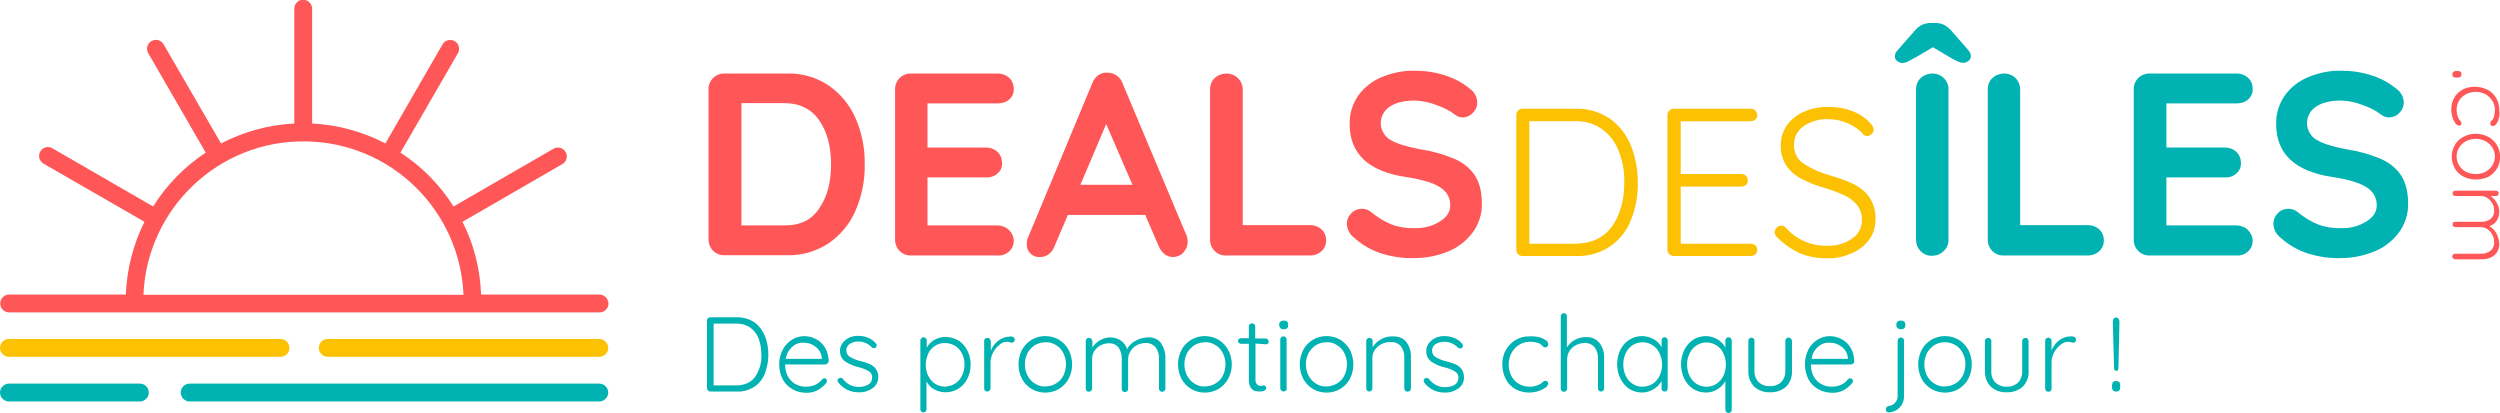 <?xml version="1.0" encoding="utf-8"?>
<!-- Generator: Adobe Illustrator 24.2.0, SVG Export Plug-In . SVG Version: 6.00 Build 0)  -->
<svg version="1.1" id="Calque_1" xmlns="http://www.w3.org/2000/svg" xmlns:xlink="http://www.w3.org/1999/xlink" x="0px" y="0px"
	 viewBox="0 0 979.5 161.7" style="enable-background:new 0 0 979.5 161.7;" xml:space="preserve">
<style type="text/css">
	.st0{fill:#FF5757;}
	.st1{fill:#FCC103;}
	.st2{fill:#00B2B2;}
</style>
<g id="Cocotiers_rond_bleu">
	<path class="st0" d="M324.7,33.5c4.6,3.2,8.3,7.7,10.5,12.8c2.5,5.7,3.7,11.9,3.6,18.1c0.1,6.2-1.1,12.4-3.6,18.1
		c-2.2,5.2-5.9,9.6-10.5,12.8c-4.9,3.2-10.6,4.9-16.5,4.7h-24.4c-3.4,0.1-6.1-2.6-6.2-5.9c0-0.1,0-0.2,0-0.3V35
		c-0.1-3.4,2.6-6.1,5.9-6.2c0.1,0,0.2,0,0.3,0h24.4C314.1,28.6,319.9,30.3,324.7,33.5z M321,81.6c3.1-4.5,4.6-10.2,4.6-17.2
		s-1.5-12.7-4.6-17.2c-3.1-4.5-7.7-6.8-13.7-6.8h-16.8v47.9h16.8C313.4,88.4,318,86.2,321,81.6z"/>
	<path class="st0" d="M395.4,90.2c1.1,1.1,1.8,2.6,1.8,4.1c0,1.6-0.6,3.1-1.8,4.2c-1.2,1.1-2.8,1.7-4.4,1.6h-34.1
		c-3.4,0.1-6.1-2.6-6.2-5.9c0-0.1,0-0.2,0-0.3V35c-0.1-3.4,2.6-6.1,5.9-6.2c0.1,0,0.2,0,0.3,0h34.1c1.6,0,3.2,0.6,4.4,1.7
		c1.2,1.1,1.8,2.7,1.8,4.3c0.1,1.6-0.6,3.1-1.7,4.1c-1.2,1.1-2.8,1.6-4.5,1.6h-27.6v17.3h23c1.6,0,3.2,0.6,4.4,1.7
		c1.2,1.1,1.8,2.7,1.8,4.3c0.1,1.6-0.5,3.1-1.7,4.1c-1.2,1.1-2.8,1.7-4.5,1.6h-23v18.8H391C392.6,88.4,394.2,89,395.4,90.2z"/>
	<path class="st0" d="M465.3,94.6c0.1,1.6-0.6,3.2-1.7,4.4c-1,1.1-2.5,1.7-4,1.7c-1.2,0-2.4-0.4-3.3-1.1c-1-0.8-1.8-1.9-2.3-3.1
		l-5.3-12.3h-30.3l-5.3,12.4c-0.4,1.2-1.2,2.2-2.2,3c-0.9,0.7-2.1,1.1-3.2,1.1c-2.7,0.3-5.1-1.6-5.4-4.3c0-0.3,0-0.7,0-1
		c0-0.7,0.1-1.3,0.3-1.9l25.4-61c0.5-1.3,1.3-2.4,2.4-3.1c1.1-0.7,2.4-1.1,3.7-0.9c1.2,0,2.4,0.4,3.4,1.1c1.1,0.7,1.9,1.8,2.3,3
		l25.1,59.7C465.2,93,465.3,93.8,465.3,94.6z M423.3,72.4h20.4l-10.3-23.8L423.3,72.4z"/>
	<path class="st0" d="M517.8,89.9c1.2,1.1,1.8,2.7,1.8,4.3c0,1.6-0.6,3.1-1.8,4.2c-1.2,1.1-2.8,1.7-4.4,1.7h-33.1
		c-3.4,0.1-6.1-2.6-6.2-5.9c0-0.1,0-0.2,0-0.3V35c0-1.7,0.6-3.3,1.8-4.4c1.3-1.2,3-1.8,4.7-1.8c1.6,0,3.2,0.6,4.4,1.8
		c1.2,1.1,1.9,2.8,1.9,4.4v53.2h26.6C515,88.2,516.6,88.8,517.8,89.9z"/>
	<path class="st0" d="M541.2,99.3c-4-1.3-7.6-3.4-10.7-6.2c-1.7-1.3-2.7-3.3-2.8-5.4c0-1.6,0.6-3,1.7-4.1c1.1-1.2,2.6-1.8,4.2-1.8
		c1.3,0,2.5,0.4,3.5,1.2c2.4,2,5.1,3.7,8,4.9c2.9,1.1,6,1.6,9.2,1.5c3.5,0.1,6.9-0.8,9.8-2.6c2.8-1.7,4.1-3.8,4.1-6.3
		c0.1-3-1.5-5.7-4.1-7.2c-2.7-1.7-7-3-13-3.9c-14.9-2.2-22.3-9.1-22.3-20.8c-0.1-4,1.1-7.9,3.4-11.2c2.3-3.2,5.5-5.7,9.2-7.2
		c4.1-1.7,8.5-2.6,12.9-2.5c4.1,0,8.2,0.6,12.1,1.9c3.4,1.1,6.6,2.8,9.4,5.1c1.8,1.2,2.9,3.2,3,5.4c0,1.6-0.6,3-1.7,4.1
		c-1,1.1-2.5,1.8-4,1.8c-1,0-2-0.3-2.8-0.9c-2.2-1.7-4.7-3-7.4-3.9c-2.7-1.1-5.6-1.7-8.5-1.8c-4.3,0-7.6,0.8-9.9,2.4
		c-3.5,2.3-4.6,7-2.3,10.5c0.6,1,1.4,1.8,2.4,2.4c2.4,1.5,6.2,2.7,11.4,3.7c4.8,0.7,9.5,2,14,3.9c3.2,1.4,6,3.6,7.9,6.5
		c1.8,2.8,2.7,6.4,2.7,11c0.1,4-1.2,8-3.6,11.3c-2.5,3.3-5.8,5.9-9.6,7.4c-4.1,1.7-8.5,2.6-12.9,2.6
		C549.8,101.3,545.4,100.6,541.2,99.3z"/>
	<path class="st1" d="M630.9,46.6c3.6,2.6,6.4,6.3,8.1,10.4c1.8,4.6,2.7,9.5,2.7,14.5c0.1,5-0.8,10-2.7,14.7
		c-1.6,4.2-4.4,7.7-8.1,10.3c-3.9,2.6-8.6,4-13.3,3.8h-21c-0.7,0-1.3-0.2-1.8-0.7c-0.5-0.5-0.7-1.1-0.7-1.8V45.1
		c0-0.7,0.2-1.3,0.7-1.8c0.5-0.5,1.1-0.7,1.8-0.7h21C622.3,42.5,627,43.9,630.9,46.6z M631.5,88.8c3.2-4.4,4.9-10.2,4.9-17.3
		c0.1-4.1-0.6-8.2-2.1-12.1c-1.3-3.5-3.5-6.5-6.5-8.7c-3.2-2.3-7.1-3.4-11.1-3.2h-17.5v48h17.5C623.3,95.5,628.2,93.3,631.5,88.8z"
		/>
	<path class="st1" d="M687.8,96.2c0.5,0.5,0.7,1.1,0.7,1.7c0,0.6-0.2,1.3-0.7,1.7c-0.5,0.4-1.1,0.7-1.8,0.7h-30.2
		c-1.3,0-2.4-1-2.5-2.3c0-0.1,0-0.1,0-0.2V45.1c0-1.3,1-2.4,2.3-2.5c0.1,0,0.1,0,0.2,0H686c1.3,0,2.4,1,2.5,2.3c0,0.1,0,0.1,0,0.2
		c0,0.6-0.2,1.3-0.7,1.7c-0.5,0.4-1.1,0.7-1.8,0.7h-27.5v20.7h23.8c0.7,0,1.3,0.2,1.8,0.7c0.5,0.5,0.7,1.1,0.7,1.8
		c0,0.7-0.2,1.3-0.7,1.7c-0.5,0.4-1.1,0.7-1.8,0.7h-23.8v22.4H686C686.7,95.5,687.3,95.7,687.8,96.2z"/>
	<path class="st1" d="M705.2,99.2c-3.3-1.5-6.3-3.6-8.9-6.2c-0.6-0.5-1-1.2-1-2c0-0.7,0.3-1.3,0.8-1.8c0.4-0.5,1.1-0.8,1.8-0.8
		c0.7,0,1.3,0.3,1.8,0.8c4,4.6,9.9,7.2,16.1,7.1c3.5,0.1,6.9-0.8,9.8-2.8c2.5-1.6,4-4.4,3.9-7.3c0.1-2.1-0.6-4.2-1.9-5.9
		c-1.4-1.6-3.1-3-5.1-3.8c-2.6-1.2-5.3-2.2-8-3c-3.1-0.9-6-2-8.8-3.5c-2.3-1.2-4.3-2.9-5.8-5.1c-1.6-2.4-2.3-5.2-2.2-8
		c0-2.8,0.8-5.5,2.4-7.8c1.7-2.3,4-4.2,6.6-5.3c3.1-1.3,6.4-2,9.8-1.9c3.2,0,6.4,0.5,9.4,1.7c2.7,1,5.1,2.6,7,4.8
		c0.7,0.6,1.1,1.5,1.2,2.4c0,0.7-0.3,1.3-0.8,1.7c-0.5,0.5-1.1,0.8-1.8,0.8c-0.5,0-1-0.2-1.4-0.6c-1.6-1.9-3.7-3.3-5.9-4.3
		c-2.4-1.1-5.1-1.7-7.7-1.7c-3.5-0.2-6.9,0.8-9.8,2.7c-2.4,1.6-3.9,4.4-3.8,7.3c-0.1,2.9,1.2,5.7,3.6,7.3c3.2,2.1,6.7,3.7,10.4,4.7
		c3.3,0.9,6.5,2.1,9.5,3.5c2.4,1.2,4.5,2.9,6.1,5.2c1.7,2.6,2.5,5.7,2.3,8.8c0,2.7-0.8,5.4-2.4,7.6c-1.7,2.4-4.1,4.2-6.8,5.4
		c-3.1,1.4-6.5,2.1-9.8,2C712.1,101.2,708.5,100.6,705.2,99.2z"/>
	<path class="st2" d="M771.9,20.7c0.2,0.4,0.3,0.9,0.3,1.4c0,0.7-0.4,1.3-0.9,1.7c-0.6,0.6-1.4,0.8-2.2,0.8c-0.7,0-1.4-0.2-2-0.5
		c-1.1-0.5-2.1-1.1-3.2-1.7l-6.6-3.9l-6.6,3.9c-1.1,0.6-2.1,1.1-3,1.6c-0.7,0.4-1.5,0.6-2.2,0.7c-0.8,0-1.6-0.3-2.2-0.8
		c-0.5-0.4-0.9-1-0.9-1.7c0-0.5,0.1-1,0.3-1.4c0.3-0.6,0.7-1.1,1.2-1.6l6.4-7.3c0.8-0.9,1.7-1.7,2.8-2.2c1.1-0.5,2.3-0.7,3.5-0.7
		h1.6c1.2,0,2.3,0.2,3.4,0.7c1.1,0.6,2,1.3,2.8,2.2l6.4,7.3C771.2,19.6,771.6,20.2,771.9,20.7z M761.5,98.4
		c-1.2,1.2-2.8,1.8-4.5,1.8c-1.7,0.1-3.3-0.6-4.5-1.8c-1.2-1.2-1.8-2.8-1.8-4.4V35c0-1.7,0.6-3.3,1.8-4.4c1.3-1.2,3-1.8,4.7-1.8
		c1.6,0,3.2,0.6,4.4,1.8c1.2,1.2,1.9,2.8,1.8,4.4v58.9C763.5,95.6,762.8,97.2,761.5,98.4L761.5,98.4z"/>
	<path class="st2" d="M822.5,89.9c1.2,1.1,1.8,2.7,1.8,4.3c0,1.6-0.6,3.1-1.8,4.2c-1.2,1.1-2.8,1.7-4.4,1.7H785
		c-3.4,0.1-6.1-2.6-6.2-5.9c0-0.1,0-0.2,0-0.3V35c0-1.7,0.6-3.3,1.8-4.4c1.3-1.2,3-1.8,4.7-1.8c1.6,0,3.2,0.6,4.4,1.8
		c1.2,1.2,1.8,2.8,1.8,4.4v53.2h26.6C819.7,88.2,821.3,88.8,822.5,89.9z"/>
	<path class="st2" d="M880.8,90.2c1.1,1.1,1.8,2.6,1.8,4.1c0,1.6-0.6,3.1-1.8,4.2c-1.2,1.1-2.8,1.7-4.4,1.6h-34.2
		c-3.4,0.1-6.1-2.6-6.2-5.9c0-0.1,0-0.2,0-0.3V35c-0.1-3.4,2.6-6.1,5.9-6.2c0.1,0,0.2,0,0.3,0h34.2c1.6,0,3.2,0.6,4.4,1.7
		c1.2,1.1,1.8,2.7,1.8,4.3c0.1,1.6-0.6,3.1-1.7,4.1c-1.2,1.1-2.8,1.6-4.5,1.6h-27.6v17.3h23c1.6,0,3.2,0.6,4.4,1.7
		c1.2,1.1,1.8,2.7,1.8,4.3c0.1,1.6-0.6,3.1-1.7,4.1c-1.2,1.1-2.8,1.7-4.5,1.6h-23v18.8h27.6C878.1,88.4,879.7,89,880.8,90.2z"/>
	<path class="st2" d="M904.2,99.3c-4-1.3-7.6-3.4-10.7-6.2c-1.7-1.3-2.7-3.3-2.8-5.4c0-1.6,0.6-3,1.7-4.1c1.1-1.2,2.6-1.8,4.2-1.8
		c1.3,0,2.5,0.4,3.5,1.2c2.4,2,5.1,3.7,8,4.9c2.9,1.1,6,1.6,9.2,1.5c3.5,0.1,6.9-0.8,9.8-2.6c2.8-1.7,4.1-3.8,4.1-6.3
		c0.1-3-1.5-5.7-4.1-7.2c-2.7-1.7-7-3-13-3.9c-14.9-2.2-22.3-9.1-22.3-20.8c-0.1-4,1.1-7.9,3.4-11.2c2.3-3.2,5.5-5.7,9.2-7.2
		c4.1-1.7,8.5-2.6,12.9-2.5c4.1,0,8.2,0.6,12.1,1.9c3.4,1.1,6.6,2.8,9.4,5.1c1.8,1.2,2.9,3.2,3,5.4c0,1.6-0.6,3-1.7,4.1
		c-1.1,1.2-2.6,1.8-4.1,1.8c-1,0-2-0.3-2.8-0.9c-2.2-1.7-4.7-3-7.4-3.9c-2.7-1.1-5.6-1.7-8.5-1.8c-4.3,0-7.6,0.8-9.9,2.4
		c-3.5,2.3-4.6,7-2.3,10.5c0.6,1,1.4,1.8,2.4,2.4c2.4,1.5,6.2,2.7,11.4,3.7c4.8,0.7,9.5,2,14,3.9c3.2,1.4,6,3.6,7.9,6.5
		c1.8,2.8,2.7,6.4,2.7,11c0.1,4-1.2,8-3.6,11.3c-2.5,3.3-5.8,5.9-9.6,7.4c-4.1,1.7-8.5,2.6-12.9,2.6
		C912.8,101.3,908.4,100.6,904.2,99.3z"/>
	<path class="st0" d="M961.3,28.1c0.3-0.2,0.6-0.3,1-0.3h0.7c0.4,0,0.7,0.1,1,0.3c0.3,0.2,0.4,0.6,0.4,0.9v0.2
		c0,0.3-0.1,0.7-0.4,0.9c-0.3,0.2-0.6,0.3-1,0.3h-0.8c-0.4,0-0.7-0.1-1-0.3c-0.3-0.2-0.4-0.6-0.4-0.9V29
		C960.9,28.7,961,28.3,961.3,28.1z"/>
	<path class="st0" d="M979.1,46.2c-0.2,0.8-0.5,1.6-1,2.3c-0.3,0.5-0.8,0.8-1.4,0.9c-0.3,0-0.5-0.1-0.7-0.3
		c-0.2-0.2-0.3-0.4-0.3-0.7c0-0.2,0-0.4,0.1-0.6c0.1-0.2,0.3-0.4,0.4-0.5c0.3-0.3,0.5-0.6,0.7-0.9c0.2-0.4,0.3-0.9,0.4-1.4
		c0.1-0.6,0.2-1.2,0.2-1.9c0-1.3-0.3-2.5-1-3.6c-0.7-1.1-1.6-2-2.7-2.6c-1.2-0.6-2.4-0.9-3.8-0.9c-1.3,0-2.6,0.3-3.8,0.9
		c-2.3,1.2-3.7,3.5-3.7,6.1c0,0.7,0.1,1.3,0.2,2c0.2,0.5,0.4,1,0.6,1.5c0.2,0.3,0.4,0.6,0.6,0.8c0.1,0.2,0.3,0.3,0.4,0.5
		c0.1,0.1,0.1,0.3,0.1,0.5c0,0.2-0.1,0.5-0.3,0.7c-0.2,0.2-0.4,0.3-0.7,0.2c-0.5-0.1-1-0.4-1.3-0.8c-0.5-0.7-0.9-1.5-1.2-2.3
		c-0.3-1.1-0.5-2.2-0.5-3.3c0-1.6,0.4-3.2,1.2-4.6c0.8-1.4,2-2.4,3.4-3.2c1.5-0.7,3.2-1.1,4.8-1c1.6,0,3.3,0.4,4.7,1.1
		c3,1.5,4.8,4.7,4.7,8C979.4,44.2,979.3,45.2,979.1,46.2z"/>
	<path class="st0" d="M965.2,69.2c-1.4-0.7-2.6-1.9-3.4-3.2c-1.6-2.9-1.6-6.3,0-9.2c0.8-1.4,2-2.5,3.4-3.2c3-1.6,6.6-1.6,9.7,0
		c4.3,2.3,5.9,7.7,3.6,12.1c-0.8,1.5-2.1,2.8-3.6,3.6C971.8,70.7,968.2,70.7,965.2,69.2z M973.8,67.3c1.1-0.6,2-1.4,2.7-2.5
		c0.7-1.1,1-2.3,1-3.5c0-1.2-0.3-2.4-1-3.5c-0.7-1.1-1.6-1.9-2.7-2.5c-2.4-1.2-5.2-1.2-7.6,0c-1.1,0.6-2,1.4-2.7,2.5
		c-0.7,1-1,2.3-1,3.5c0,2.5,1.4,4.8,3.6,6C968.6,68.5,971.4,68.5,973.8,67.3L973.8,67.3z"/>
	<path class="st0" d="M977.2,100.1c-1.5,1.1-3.3,1.6-5.2,1.5h-10c-0.6,0.1-1.1-0.4-1.2-1c-0.1-0.6,0.4-1.1,1-1.2c0.1,0,0.1,0,0.2,0
		h9.9c1.4,0.1,2.7-0.3,3.8-1.1c1-0.8,1.6-2.1,1.5-3.5c0-1-0.2-2-0.7-2.8c-0.4-0.9-1.1-1.6-1.9-2.2c-0.8-0.5-1.7-0.8-2.6-0.8H962
		c-0.3,0-0.6-0.1-0.8-0.3c-0.2-0.2-0.3-0.5-0.3-0.8c0-0.6,0.4-1,1-1c0,0,0.1,0,0.1,0h10c1.3,0.1,2.6-0.3,3.8-1.1
		c1-0.8,1.5-2.1,1.4-3.3c0-1-0.2-1.9-0.7-2.8c-0.5-0.8-1.1-1.6-1.9-2.1c-0.8-0.5-1.7-0.8-2.6-0.8h-10c-0.3,0-0.6-0.1-0.8-0.3
		c-0.4-0.4-0.4-1.1,0-1.5c0.2-0.2,0.5-0.3,0.8-0.3h15.9c0.3,0,0.6,0.1,0.8,0.3c0.4,0.4,0.4,1.1,0,1.5c-0.2,0.2-0.5,0.3-0.8,0.3h-2.1
		c1,0.7,1.8,1.6,2.4,2.6c0.6,1,1,2.2,1,3.5c0,1.3-0.3,2.5-1,3.6c-0.7,1-1.7,1.8-2.9,2.1c1.1,0.6,2.1,1.6,2.7,2.7
		c0.7,1.2,1.1,2.6,1.2,4C979.3,97.2,978.6,98.9,977.2,100.1z"/>
	<path class="st2" d="M295.6,126.3c1.8,1.3,3.2,3.2,4.1,5.3c1.8,4.7,1.8,9.9,0,14.7c-0.8,2.1-2.2,3.9-4.1,5.2c-2,1.3-4.3,2-6.7,1.9
		h-10.6c-0.3,0-0.7-0.1-0.9-0.4c-0.2-0.2-0.4-0.6-0.4-0.9v-26.5c0-0.3,0.1-0.7,0.4-0.9c0.2-0.2,0.6-0.4,0.9-0.4h10.6
		C291.3,124.3,293.6,125,295.6,126.3z M295.9,147.6c1.7-2.6,2.6-5.6,2.4-8.7c0-2.1-0.3-4.1-1-6.1c-0.6-1.7-1.8-3.3-3.3-4.4
		c-1.6-1.1-3.6-1.7-5.6-1.6h-8.8V151h8.8C291.8,151,294.3,149.8,295.9,147.6z"/>
	<path class="st2" d="M324.2,142.4c-0.2,0.2-0.5,0.4-0.9,0.4h-15.7c0,1.5,0.3,3.1,1,4.5c0.7,1.3,1.7,2.4,2.9,3.1
		c1.4,0.8,2.9,1.2,4.5,1.1c1.2,0,2.5-0.3,3.6-0.8c1-0.5,1.9-1.2,2.5-2.1c0.2-0.2,0.5-0.3,0.9-0.4c0.3,0,0.6,0.1,0.7,0.3
		c0.2,0.2,0.3,0.5,0.3,0.8c0,0.3-0.2,0.7-0.4,0.9c-0.9,1.1-2.1,2-3.3,2.7c-1.3,0.7-2.8,1-4.2,1c-2,0-3.9-0.4-5.6-1.4
		c-1.6-0.9-2.9-2.2-3.8-3.8c-0.9-1.8-1.4-3.7-1.4-5.7c-0.1-2.1,0.4-4.1,1.4-6c0.8-1.6,2.1-3,3.6-3.9c1.4-0.9,3.1-1.4,4.8-1.4
		c1.6,0,3.2,0.4,4.7,1.2c1.5,0.8,2.7,2,3.5,3.4c0.9,1.6,1.4,3.4,1.4,5.3C324.6,141.8,324.4,142.2,324.2,142.4z M310.5,135.8
		c-1.4,1.2-2.4,2.9-2.6,4.8H322v-0.3c-0.1-1.2-0.5-2.3-1.2-3.2c-0.7-0.9-1.6-1.6-2.6-2.1c-1-0.5-2.1-0.7-3.2-0.7
		C313.3,134.1,311.7,134.7,310.5,135.8z"/>
	<path class="st2" d="M328.1,149.1c0.1-0.6,0.6-1,1.2-1.1c0.3,0,0.7,0.2,0.9,0.4c1.5,2.1,3.9,3.3,6.5,3.2c1.2,0,2.4-0.3,3.5-0.9
		c1-0.6,1.5-1.6,1.5-2.7c0.1-1.1-0.5-2.1-1.4-2.6c-1.2-0.7-2.5-1.2-3.8-1.5c-1.9-0.4-3.7-1.2-5.4-2.3c-1.3-0.9-2-2.5-2-4.1
		c0-1.1,0.3-2.2,1-3.1c0.7-0.9,1.6-1.6,2.6-2.1c1.2-0.5,2.4-0.8,3.7-0.7c1.2,0,2.4,0.2,3.6,0.7c1.2,0.4,2.3,1.2,3.1,2.2
		c0.3,0.2,0.4,0.5,0.4,0.8c0,0.3-0.2,0.7-0.4,0.9c-0.2,0.2-0.5,0.3-0.8,0.2c-0.3,0-0.6-0.1-0.7-0.3c-0.7-0.7-1.5-1.3-2.4-1.7
		c-0.9-0.4-1.9-0.6-2.9-0.6c-1.2,0-2.3,0.3-3.3,0.9c-0.9,0.6-1.5,1.6-1.4,2.7c0,1,0.6,2,1.5,2.5c1.3,0.7,2.7,1.3,4.2,1.6
		c1.2,0.3,2.4,0.7,3.6,1.2c0.9,0.4,1.7,1.1,2.3,1.9c0.6,0.9,1,2.1,0.9,3.2c0,1.7-0.8,3.3-2.2,4.3c-1.6,1.1-3.4,1.7-5.4,1.6
		c-3.1,0.1-6.1-1.3-8-3.8C328.3,149.8,328.2,149.5,328.1,149.1z"/>
	<path class="st2" d="M375.5,133.4c1.5,0.9,2.7,2.3,3.5,3.9c0.9,1.7,1.3,3.6,1.3,5.5c0,1.9-0.4,3.9-1.3,5.6c-0.8,1.6-2,2.9-3.5,3.9
		c-1.5,0.9-3.2,1.4-5,1.4c-1.5,0-3.1-0.4-4.4-1.1c-1.3-0.7-2.3-1.8-3.1-3.1v10.9c0,0.7-0.6,1.2-1.2,1.2c-0.7,0-1.2-0.6-1.2-1.2v-27
		c0-0.3,0.1-0.7,0.4-0.9c0.5-0.5,1.2-0.5,1.7,0c0,0,0,0,0,0c0.2,0.2,0.4,0.6,0.4,0.9v2.8c0.7-1.3,1.8-2.4,3.1-3.1
		c1.4-0.8,2.9-1.1,4.5-1.1C372.3,132.1,374,132.5,375.5,133.4z M374.2,150.3c1.2-0.8,2.1-1.8,2.7-3.1c0.7-1.4,1-2.9,1-4.4
		c0-1.5-0.3-3-1-4.3c-0.6-1.2-1.5-2.3-2.7-3c-1.2-0.7-2.5-1.1-3.9-1.1c-2.8-0.1-5.4,1.5-6.6,4.1c-0.6,1.4-1,2.9-1,4.4
		c0,1.5,0.3,3,1,4.4c0.6,1.2,1.5,2.3,2.7,3.1c1.2,0.7,2.5,1.1,3.9,1.1C371.7,151.4,373.1,151,374.2,150.3z"/>
	<path class="st2" d="M396.9,132c0.4,0.2,0.7,0.6,0.7,1c0,0.3-0.1,0.7-0.3,0.9c-0.2,0.2-0.5,0.3-0.8,0.4c-0.3,0-0.5-0.1-0.8-0.2
		c-0.4-0.1-0.8-0.2-1.1-0.2c-1.1,0-2.2,0.4-3,1.2c-1,0.8-1.9,1.8-2.5,3c-0.6,1.2-1,2.5-1,3.8v10.2c0,0.3-0.1,0.7-0.4,0.9
		c-0.2,0.2-0.6,0.4-0.9,0.4c-0.7,0-1.2-0.5-1.2-1.2c0,0,0-0.1,0-0.1v-18.5c0-0.7,0.5-1.2,1.2-1.2c0,0,0,0,0.1,0
		c0.3,0,0.7,0.1,0.9,0.4c0.2,0.2,0.4,0.6,0.4,0.9v3.7c0.6-1.5,1.6-2.9,2.9-3.9c1.3-1,2.9-1.6,4.5-1.6
		C395.9,131.7,396.4,131.8,396.9,132z"/>
	<path class="st2" d="M418.7,148.4c-0.9,1.7-2.2,3-3.8,4c-3.3,1.9-7.4,1.9-10.7,0c-1.6-1-2.9-2.3-3.8-4c-1.8-3.5-1.8-7.7,0-11.3
		c0.9-1.7,2.2-3,3.8-4c3.3-1.9,7.4-1.9,10.7,0c1.6,1,2.9,2.3,3.8,4C420.5,140.7,420.5,144.9,418.7,148.4z M416.6,138.3
		c-0.7-1.3-1.6-2.4-2.9-3.1c-1.2-0.8-2.6-1.2-4.1-1.1c-1.4,0-2.8,0.4-4.1,1.1c-1.2,0.8-2.2,1.9-2.9,3.1c-1.4,2.8-1.4,6.1,0,8.9
		c0.7,1.3,1.7,2.4,2.9,3.1c1.2,0.8,2.6,1.2,4.1,1.1c2.9,0,5.7-1.6,7-4.2C418,144.4,418,141.1,416.6,138.3L416.6,138.3z"/>
	<path class="st2" d="M454.8,134.3c1.2,1.8,1.9,3.9,1.8,6.1v11.7c0.1,0.7-0.4,1.3-1.1,1.4c-0.7,0.1-1.3-0.4-1.4-1.1
		c0-0.1,0-0.1,0-0.2v-11.6c0.1-1.6-0.4-3.2-1.3-4.5c-1-1.2-2.5-1.8-4-1.7c-1.2,0-2.3,0.3-3.3,0.8c-1,0.5-1.9,1.3-2.5,2.3
		c-0.6,0.9-1,2-1,3.1v11.6c0.1,0.7-0.4,1.3-1.1,1.4c-0.7,0.1-1.3-0.4-1.4-1.1c0-0.1,0-0.1,0-0.2v-11.7c0.1-1.6-0.4-3.1-1.2-4.4
		c-0.9-1.2-2.4-1.8-3.9-1.7c-1.1,0-2.2,0.3-3.2,0.8c-1,0.5-1.8,1.3-2.4,2.2c-0.6,0.9-0.9,1.9-0.9,3v11.7c0,0.3-0.1,0.7-0.4,0.9
		c-0.2,0.2-0.6,0.4-0.9,0.4c-0.7,0-1.2-0.5-1.2-1.2c0,0,0-0.1,0-0.1v-18.6c0-0.7,0.5-1.2,1.2-1.2c0,0,0,0,0.1,0
		c0.3,0,0.7,0.1,0.9,0.4c0.2,0.2,0.4,0.6,0.4,0.9v2.4c0.8-1.2,1.8-2.1,3-2.8c1.2-0.7,2.6-1.1,4-1.1c1.5,0,2.9,0.4,4.1,1.2
		c1.2,0.8,2.1,2,2.5,3.4c0.7-1.4,1.8-2.5,3.2-3.2c1.4-0.9,3-1.3,4.7-1.4C451.7,132,453.6,132.8,454.8,134.3z"/>
	<path class="st2" d="M481.2,148.4c-0.9,1.7-2.2,3-3.8,4c-3.3,1.9-7.4,1.9-10.7,0c-1.6-1-2.9-2.3-3.8-4c-1.8-3.5-1.8-7.7,0-11.3
		c0.9-1.7,2.2-3,3.8-4c3.3-1.9,7.4-1.9,10.7,0c1.6,1,2.9,2.3,3.8,4C483.1,140.7,483.1,144.9,481.2,148.4z M479.1,138.3
		c-0.7-1.3-1.6-2.4-2.9-3.1c-1.2-0.8-2.6-1.2-4.1-1.1c-1.4,0-2.8,0.4-4.1,1.1c-1.2,0.8-2.2,1.9-2.9,3.1c-1.4,2.8-1.4,6.1,0,8.9
		c0.7,1.3,1.7,2.4,2.9,3.1c1.2,0.8,2.6,1.2,4.1,1.1c2.9,0,5.7-1.6,7-4.2C480.5,144.4,480.5,141.1,479.1,138.3L479.1,138.3z"/>
	<path class="st2" d="M491.9,134.6v13.9c-0.1,0.8,0.1,1.5,0.6,2.1c0.4,0.4,1,0.6,1.5,0.6c0.2,0,0.4,0,0.6-0.1
		c0.2-0.1,0.4-0.1,0.6-0.1c0.2,0,0.5,0.1,0.6,0.3c0.2,0.2,0.3,0.5,0.3,0.7c0,0.4-0.3,0.8-0.7,1c-0.5,0.3-1,0.4-1.6,0.4
		c-0.7,0-1.3-0.1-2-0.2c-0.7-0.2-1.3-0.6-1.7-1.2c-0.6-1-0.9-2.2-0.8-3.3v-14h-3c-0.3,0-0.6-0.1-0.9-0.3c-0.5-0.4-0.5-1.2,0-1.6
		c0,0,0,0,0,0c0.2-0.2,0.5-0.3,0.9-0.3h3v-4.6c0-0.3,0.1-0.7,0.4-0.9c0.2-0.2,0.6-0.4,0.9-0.3c0.7,0,1.2,0.5,1.2,1.2
		c0,0,0,0.1,0,0.1v4.6h4.1c0.3,0,0.6,0.1,0.8,0.4c0.2,0.2,0.3,0.5,0.4,0.8c0,0.3-0.1,0.6-0.3,0.8c-0.2,0.2-0.5,0.3-0.8,0.3
		L491.9,134.6z"/>
	<path class="st2" d="M501.7,128.6c-0.3-0.3-0.5-0.7-0.5-1.1v-0.4c0-0.4,0.1-0.9,0.5-1.1c0.4-0.3,0.8-0.4,1.3-0.4
		c1.1,0,1.7,0.5,1.7,1.5v0.4c0,0.4-0.1,0.8-0.4,1.1c-0.3,0.3-0.8,0.4-1.2,0.4C502.5,129.1,502,128.9,501.7,128.6z M503.8,153
		c-0.5,0.5-1.3,0.5-1.8,0c-0.2-0.2-0.4-0.6-0.4-0.9v-19.1c0-0.7,0.6-1.3,1.3-1.2c0.3,0,0.6,0.1,0.8,0.3c0.2,0.2,0.4,0.6,0.4,0.9
		v19.1C504.2,152.5,504.1,152.8,503.8,153L503.8,153z"/>
	<path class="st2" d="M528.9,148.4c-0.9,1.7-2.2,3-3.8,4c-3.3,1.9-7.4,1.9-10.7,0c-1.6-1-2.9-2.3-3.8-4c-1.8-3.5-1.8-7.7,0-11.3
		c0.9-1.7,2.2-3,3.8-4c3.3-1.9,7.4-1.9,10.7,0c1.6,1,2.9,2.3,3.8,4C530.7,140.7,530.7,144.9,528.9,148.4z M526.7,138.3
		c-0.7-1.3-1.6-2.4-2.9-3.1c-1.2-0.8-2.6-1.2-4.1-1.1c-1.4,0-2.8,0.4-4.1,1.1c-1.2,0.8-2.2,1.9-2.9,3.1c-1.4,2.8-1.4,6.1,0,8.9
		c0.7,1.3,1.7,2.4,2.9,3.1c1.2,0.8,2.6,1.2,4.1,1.1c2.9,0,5.7-1.6,7-4.2C528.1,144.4,528.1,141.1,526.7,138.3L526.7,138.3z"/>
	<path class="st2" d="M551,134c1.3,1.7,1.9,3.9,1.8,6v12.2c0,0.3-0.1,0.7-0.4,0.9c-0.5,0.5-1.3,0.5-1.8,0c-0.2-0.2-0.4-0.6-0.4-0.9
		v-12.1c0.1-1.6-0.4-3.1-1.3-4.4c-1-1.2-2.6-1.8-4.2-1.7c-2.4,0-4.6,1.1-6,3c-0.6,0.9-1,1.9-1,3v12.1c0,0.3-0.1,0.7-0.3,0.9
		c-0.2,0.2-0.6,0.4-0.9,0.4c-0.7,0-1.2-0.5-1.2-1.2c0,0,0-0.1,0-0.1v-18.5c0-0.7,0.5-1.2,1.2-1.2c0,0,0,0,0.1,0
		c0.3,0,0.7,0.1,0.9,0.4c0.2,0.2,0.4,0.6,0.3,0.9v2.3c0.8-1.3,1.9-2.3,3.2-3c1.3-0.8,2.8-1.2,4.3-1.2
		C547.9,131.7,549.8,132.4,551,134z"/>
	<path class="st2" d="M557.8,149.1c0-0.4,0.2-0.7,0.5-0.8c0.2-0.2,0.4-0.3,0.7-0.2c0.4,0,0.7,0.2,0.9,0.4c1.5,2.1,3.9,3.3,6.5,3.2
		c1.2,0,2.4-0.3,3.5-0.9c1-0.6,1.5-1.6,1.5-2.7c0.1-1.1-0.5-2.1-1.4-2.6c-1.2-0.7-2.5-1.2-3.8-1.5c-1.9-0.4-3.7-1.2-5.4-2.3
		c-1.3-0.9-2-2.5-2-4.1c0-1.1,0.3-2.2,1-3.1c0.7-0.9,1.6-1.6,2.6-2.1c1.2-0.5,2.4-0.8,3.7-0.7c1.2,0,2.4,0.2,3.6,0.7
		c1.2,0.5,2.3,1.2,3.1,2.2c0.2,0.2,0.4,0.5,0.4,0.8c0,0.3-0.2,0.7-0.4,0.9c-0.2,0.2-0.5,0.3-0.8,0.2c-0.3,0-0.6-0.1-0.8-0.3
		c-0.6-0.7-1.5-1.3-2.4-1.7c-0.9-0.4-2-0.6-3-0.6c-1.2,0-2.3,0.3-3.3,0.9c-0.9,0.6-1.5,1.6-1.4,2.7c0,1.1,0.6,2,1.5,2.5
		c1.3,0.7,2.7,1.3,4.2,1.6c1.2,0.3,2.4,0.7,3.6,1.2c0.9,0.4,1.7,1.1,2.3,1.9c0.6,0.9,0.9,2.1,0.9,3.2c0,1.7-0.8,3.3-2.2,4.3
		c-1.6,1.1-3.4,1.7-5.3,1.6c-3.1,0.1-6.1-1.3-8-3.8C557.9,149.8,557.8,149.5,557.8,149.1z"/>
	<path class="st2" d="M602.9,132.1c1,0.2,1.9,0.6,2.7,1.2c0.6,0.3,1,0.9,1,1.6c0,0.3-0.1,0.6-0.3,0.8c-0.2,0.2-0.5,0.4-0.8,0.4
		c-0.2,0-0.5-0.1-0.7-0.2c-0.2-0.1-0.4-0.3-0.6-0.5c-0.3-0.3-0.6-0.6-1-0.8c-0.5-0.2-1.1-0.4-1.6-0.5c-0.7-0.1-1.4-0.2-2.2-0.2
		c-1.5,0-2.9,0.4-4.2,1.2c-1.3,0.8-2.3,1.9-3,3.2c-0.7,1.3-1.1,2.9-1.1,4.4c0,1.6,0.3,3.1,1,4.5c1.3,2.7,4.1,4.3,7.1,4.3
		c1.4,0.1,2.9-0.3,4.2-1c0.4-0.2,0.7-0.5,1-0.8c0.2-0.2,0.4-0.3,0.6-0.4c0.2-0.1,0.4-0.1,0.5-0.1c0.3,0,0.6,0.1,0.8,0.3
		c0.2,0.2,0.3,0.5,0.3,0.8c-0.1,0.6-0.5,1.2-1,1.5c-0.8,0.6-1.8,1.1-2.7,1.4c-1.2,0.4-2.6,0.6-3.9,0.6c-1.9,0-3.8-0.5-5.4-1.4
		c-1.6-1-2.9-2.3-3.7-4c-0.9-1.8-1.3-3.7-1.3-5.7c0-1.9,0.4-3.8,1.3-5.4c1.8-3.4,5.4-5.6,9.2-5.5
		C600.5,131.7,601.7,131.8,602.9,132.1z"/>
	<path class="st2" d="M626.7,134.4c1.3,1.7,1.9,3.9,1.8,6v11.7c0,0.3-0.1,0.7-0.3,0.9c-0.2,0.2-0.6,0.4-0.9,0.4
		c-0.7,0-1.2-0.5-1.2-1.1c0,0,0-0.1,0-0.1v-11.7c0.1-1.6-0.4-3.1-1.3-4.4c-1-1.2-2.5-1.8-4-1.7c-1.2,0-2.3,0.3-3.3,0.8
		c-1,0.5-1.9,1.3-2.5,2.2c-0.6,0.9-0.9,1.9-1,3v11.7c0.1,0.7-0.4,1.3-1.1,1.4c-0.7,0.1-1.3-0.4-1.4-1.1c0-0.1,0-0.1,0-0.2v-28.2
		c0-0.3,0.1-0.7,0.3-0.9c0.2-0.2,0.6-0.4,0.9-0.4c0.7,0,1.2,0.5,1.2,1.2c0,0,0,0,0,0v12.2c0.8-1.2,1.8-2.2,3.1-2.9
		c1.2-0.7,2.6-1.1,4.1-1.1C623.3,131.9,625.3,132.7,626.7,134.4z"/>
	<path class="st2" d="M653.1,132.6c0.2,0.2,0.4,0.6,0.3,0.9v18.7c0,0.7-0.5,1.2-1.1,1.2c0,0-0.1,0-0.1,0c-0.3,0-0.7-0.1-0.9-0.4
		c-0.2-0.2-0.4-0.6-0.3-0.9v-2.8c-0.7,1.3-1.8,2.4-3.1,3.2c-1.4,0.8-2.9,1.3-4.5,1.3c-1.8,0-3.5-0.5-5-1.4c-1.5-1-2.7-2.4-3.5-4
		c-0.9-1.8-1.3-3.7-1.3-5.7c0-2,0.4-3.9,1.3-5.7c0.8-1.6,2-3,3.5-3.9c2.9-1.8,6.5-1.9,9.5-0.2c1.3,0.7,2.4,1.8,3.1,3.1v-2.6
		c0-0.3,0.1-0.7,0.3-0.9c0.2-0.2,0.6-0.4,0.9-0.4C652.6,132.2,652.9,132.3,653.1,132.6z M647.5,150.4c1.2-0.8,2.1-1.9,2.7-3.1
		c0.7-1.4,1-3,1-4.5c0-1.5-0.3-3-1-4.4c-0.6-1.3-1.5-2.4-2.7-3.1c-1.1-0.8-2.5-1.2-3.9-1.2c-1.4,0-2.7,0.4-3.9,1.1
		c-1.2,0.8-2.1,1.8-2.7,3.1c-0.7,1.4-1,2.9-1,4.5c0,1.6,0.3,3.1,1,4.5c0.6,1.3,1.5,2.4,2.7,3.1c1.2,0.8,2.5,1.2,3.9,1.1
		C645,151.5,646.3,151.1,647.5,150.4z"/>
	<path class="st2" d="M678.1,132.5c0.2,0.2,0.4,0.6,0.4,0.9v27c0.1,0.7-0.4,1.3-1.1,1.4c-0.7,0.1-1.3-0.4-1.4-1.1c0-0.1,0-0.1,0-0.2
		v-11.2c-0.7,1.3-1.8,2.4-3.1,3.2c-1.4,0.9-2.9,1.3-4.5,1.3c-1.8,0-3.5-0.5-5-1.4c-1.5-1-2.7-2.4-3.5-4c-1.7-3.6-1.7-7.7,0-11.3
		c0.8-1.6,2-3,3.5-4c2.9-1.8,6.5-1.9,9.4-0.2c1.4,0.8,2.5,1.9,3.2,3.3v-2.7c0-0.3,0.1-0.7,0.3-0.9C676.8,132,677.6,132,678.1,132.5
		C678.1,132.5,678.1,132.5,678.1,132.5L678.1,132.5z M672.5,150.4c1.2-0.8,2.1-1.9,2.7-3.1c0.7-1.4,1-3,1-4.5c0-1.5-0.3-3.1-1-4.4
		c-0.6-1.3-1.5-2.4-2.7-3.1c-2.4-1.5-5.4-1.5-7.8,0c-1.2,0.8-2.1,1.9-2.7,3.1c-0.7,1.4-1,2.9-1,4.4c0,1.6,0.3,3.1,1,4.5
		c0.6,1.3,1.5,2.3,2.7,3.1C667.1,151.9,670.1,151.9,672.5,150.4L672.5,150.4z"/>
	<path class="st2" d="M701.7,132.7c0.2,0.2,0.4,0.6,0.4,0.9v11.7c0.1,2.3-0.7,4.6-2.3,6.2c-1.7,1.5-4,2.3-6.3,2.2
		c-2.3,0.1-4.5-0.7-6.2-2.2c-1.6-1.7-2.4-3.9-2.3-6.2v-11.7c0-0.3,0.1-0.7,0.3-0.9c0.2-0.2,0.6-0.4,0.9-0.4c0.7,0,1.2,0.5,1.2,1.1
		c0,0,0,0.1,0,0.1v11.7c-0.1,1.7,0.5,3.3,1.6,4.5c1.2,1.1,2.8,1.7,4.4,1.6c1.6,0.1,3.3-0.5,4.5-1.6c1.1-1.2,1.7-2.9,1.6-4.5v-11.7
		c0-0.7,0.6-1.3,1.3-1.2C701.2,132.3,701.5,132.5,701.7,132.7L701.7,132.7z"/>
	<path class="st2" d="M726.1,142.4c-0.2,0.2-0.5,0.4-0.9,0.4h-15.7c0,1.5,0.3,3.1,1,4.5c0.7,1.3,1.7,2.4,2.9,3.1
		c1.4,0.8,2.9,1.2,4.5,1.1c1.2,0,2.5-0.3,3.6-0.8c1-0.5,1.9-1.2,2.5-2.1c0.2-0.2,0.5-0.3,0.9-0.4c0.6,0,1,0.5,1.1,1.1
		c0,0.3-0.2,0.6-0.4,0.9c-0.9,1.1-2.1,2-3.3,2.7c-1.3,0.7-2.8,1-4.2,1c-2,0-3.9-0.4-5.7-1.4c-1.6-0.9-2.9-2.2-3.8-3.8
		c-0.9-1.8-1.4-3.7-1.4-5.7c-0.1-2.1,0.4-4.1,1.3-6c0.8-1.6,2.1-3,3.6-3.9c1.4-0.9,3.1-1.4,4.8-1.4c1.6,0,3.2,0.4,4.7,1.2
		c1.5,0.8,2.7,2,3.5,3.4c0.9,1.6,1.4,3.4,1.4,5.3C726.5,141.8,726.4,142.2,726.1,142.4z M712.4,135.8c-1.4,1.2-2.4,2.9-2.6,4.8h14.2
		v-0.3c-0.1-1.2-0.5-2.3-1.2-3.2c-0.7-0.9-1.6-1.6-2.6-2.1c-1-0.5-2.1-0.7-3.2-0.7C715.2,134.1,713.7,134.7,712.4,135.8z"/>
	<path class="st2" d="M739.2,161.3c-0.2-0.2-0.3-0.5-0.3-0.8v-0.2c0-0.3,0.1-0.6,0.3-0.8c0.2-0.2,0.5-0.4,0.8-0.4
		c1-0.2,1.9-0.6,2.5-1.3c0.7-0.8,1.1-1.8,1-2.9v-21.4c0-0.3,0.1-0.7,0.4-0.9c0.5-0.5,1.3-0.5,1.8,0c0.2,0.2,0.4,0.6,0.3,0.9v21.8
		c0,1.2-0.3,2.3-0.9,3.3c-0.6,0.9-1.3,1.7-2.3,2.2c-0.9,0.5-1.8,0.7-2.8,0.8C739.7,161.6,739.4,161.5,739.2,161.3z M743.5,128.6
		c-0.3-0.3-0.5-0.7-0.5-1.1v-0.4c0-0.4,0.1-0.9,0.5-1.1c0.4-0.3,0.8-0.4,1.3-0.4c1.1,0,1.7,0.5,1.7,1.5v0.4c0,0.4-0.1,0.8-0.4,1.1
		c-0.4,0.3-0.8,0.4-1.3,0.4C744.3,129,743.8,128.9,743.5,128.6L743.5,128.6z"/>
	<path class="st2" d="M771.2,148.4c-0.9,1.7-2.2,3-3.8,4c-3.3,1.9-7.4,1.9-10.7,0c-1.6-1-2.9-2.3-3.8-4c-1.8-3.5-1.8-7.7,0-11.3
		c0.9-1.7,2.2-3,3.8-4c3.3-1.9,7.4-1.9,10.7,0c1.6,1,2.9,2.3,3.8,4C773,140.7,773,144.9,771.2,148.4z M769,138.3
		c-0.7-1.3-1.6-2.4-2.9-3.1c-2.5-1.5-5.7-1.5-8.2,0c-1.2,0.8-2.2,1.9-2.9,3.1c-1.4,2.8-1.4,6.1,0,8.9c0.7,1.3,1.7,2.4,2.9,3.1
		c1.2,0.8,2.6,1.2,4.1,1.1c2.9,0,5.7-1.6,7-4.2C770.4,144.4,770.4,141.1,769,138.3L769,138.3z"/>
	<path class="st2" d="M794.4,132.7c0.2,0.2,0.4,0.6,0.4,0.9v11.7c0.2,2.3-0.7,4.6-2.3,6.2c-1.7,1.5-4,2.3-6.3,2.2
		c-2.3,0.1-4.5-0.7-6.2-2.2c-1.6-1.7-2.4-3.9-2.3-6.2v-11.7c0-0.7,0.5-1.2,1.2-1.2c0,0,0,0,0.1,0c0.3,0,0.7,0.1,0.9,0.4
		c0.2,0.2,0.4,0.6,0.3,0.9v11.7c-0.1,1.7,0.5,3.3,1.6,4.5c1.2,1.1,2.8,1.7,4.4,1.6c1.6,0.1,3.3-0.5,4.5-1.6c1.1-1.2,1.7-2.9,1.6-4.5
		v-11.7c0-0.3,0.1-0.7,0.3-0.9c0.2-0.2,0.6-0.4,0.9-0.4C793.8,132.3,794.2,132.4,794.4,132.7z"/>
	<path class="st2" d="M812.7,132c0.4,0.2,0.7,0.6,0.7,1c0,0.3-0.1,0.7-0.3,0.9c-0.2,0.2-0.5,0.4-0.8,0.4c-0.3,0-0.5-0.1-0.8-0.2
		c-0.4-0.1-0.8-0.2-1.2-0.2c-1.1,0-2.2,0.5-3,1.2c-1,0.8-1.9,1.8-2.5,3c-0.6,1.2-1,2.5-1,3.8v10.2c0.1,0.7-0.4,1.3-1.1,1.4
		c-0.7,0.1-1.3-0.4-1.4-1.1c0-0.1,0-0.1,0-0.2v-18.5c-0.1-0.7,0.4-1.3,1.1-1.4c0.7-0.1,1.3,0.4,1.4,1.1c0,0.1,0,0.1,0,0.2v3.7
		c0.6-1.5,1.6-2.9,2.9-3.9c1.3-1,2.9-1.6,4.5-1.6C811.7,131.7,812.2,131.8,812.7,132z"/>
	<path class="st2" d="M827.9,153c-0.3-0.3-0.4-0.7-0.4-1.2v-0.9c0-0.4,0.1-0.8,0.4-1.2c0.3-0.3,0.7-0.5,1.1-0.4h0.2
		c0.4,0,0.8,0.1,1.1,0.4c0.3,0.3,0.4,0.7,0.4,1.2v0.9c0,0.4-0.1,0.8-0.4,1.2c-0.3,0.3-0.7,0.4-1.1,0.4H829
		C828.6,153.4,828.2,153.3,827.9,153z M828.3,144.4l-0.5-18.3c0-0.4,0.1-0.9,0.3-1.2c0.2-0.3,0.6-0.5,1-0.5c0.4,0,0.8,0.2,1,0.5
		c0.2,0.4,0.3,0.8,0.3,1.2l-0.4,18.3c0,0.6-0.3,0.9-0.8,0.9S828.4,145,828.3,144.4L828.3,144.4z"/>
	<path class="st0" d="M234.7,115.4h-46.2c-0.4-10.2-2.9-19.9-7.3-28.5l39.3-22.7c1.5-1,2-2.9,1.2-4.5c-0.9-1.7-3-2.4-4.7-1.5
		l-39.3,22.7c-5.3-8.4-12.4-15.7-20.8-21.1l22.6-39.1c0.8-1.6,0.3-3.5-1.2-4.5c-1.6-1-3.8-0.6-4.8,1l-22.5,39
		c-8.7-4.5-18.4-7.3-28.7-7.8v-45c0-1.9-1.6-3.5-3.5-3.5s-3.5,1.6-3.5,3.5v45c-10.3,0.5-20,3.3-28.7,7.8l-22.6-39
		c-1-1.5-2.9-2-4.5-1.2c-1.7,0.9-2.4,3-1.5,4.7l22.6,39.1C72.4,65.2,65.3,72.4,60,80.9L20.7,58.2c-0.1-0.1-0.2-0.1-0.3-0.2
		c-1.7-0.9-3.8-0.2-4.7,1.5c-0.9,1.7-0.2,3.8,1.5,4.7l39.4,22.7c-4.3,8.6-6.9,18.3-7.3,28.5H3.8c-0.1,0-0.2,0-0.4,0
		c-1.9,0.1-3.4,1.7-3.3,3.7c0.1,1.9,1.7,3.4,3.7,3.3h48.8c0,0,0.1,0,0.1,0c0,0,0.1,0,0.1,0h181.9c0.1,0,0.2,0,0.4,0
		c1.9-0.1,3.4-1.7,3.3-3.7C238.2,116.8,236.6,115.3,234.7,115.4z M119.7,55.4c33.5,0.4,60.5,27,61.9,60.1H56.2
		C57.6,81.7,85.7,54.9,119.7,55.4z"/>
	<path class="st1" d="M109.9,139.8H3.5c-1.9,0-3.5-1.6-3.5-3.5s1.6-3.5,3.5-3.5h106.4c1.9,0,3.5,1.6,3.5,3.5
		S111.8,139.8,109.9,139.8z"/>
	<path class="st1" d="M234.8,139.8H128.4c-1.9,0-3.5-1.6-3.5-3.5s1.6-3.5,3.5-3.5h106.4c1.9,0,3.5,1.6,3.5,3.5
		S236.7,139.8,234.8,139.8z"/>
	<path class="st2" d="M54.8,157.3H3.5c-1.9,0-3.5-1.6-3.5-3.5s1.6-3.5,3.5-3.5h51.3c1.9,0,3.5,1.6,3.5,3.5S56.7,157.3,54.8,157.3
		L54.8,157.3z"/>
	<path class="st2" d="M234.8,157.3H74.3c-1.9,0-3.5-1.6-3.5-3.5s1.6-3.5,3.5-3.5h160.5c1.9,0,3.5,1.6,3.5,3.5
		S236.7,157.3,234.8,157.3z"/>
</g>
</svg>
